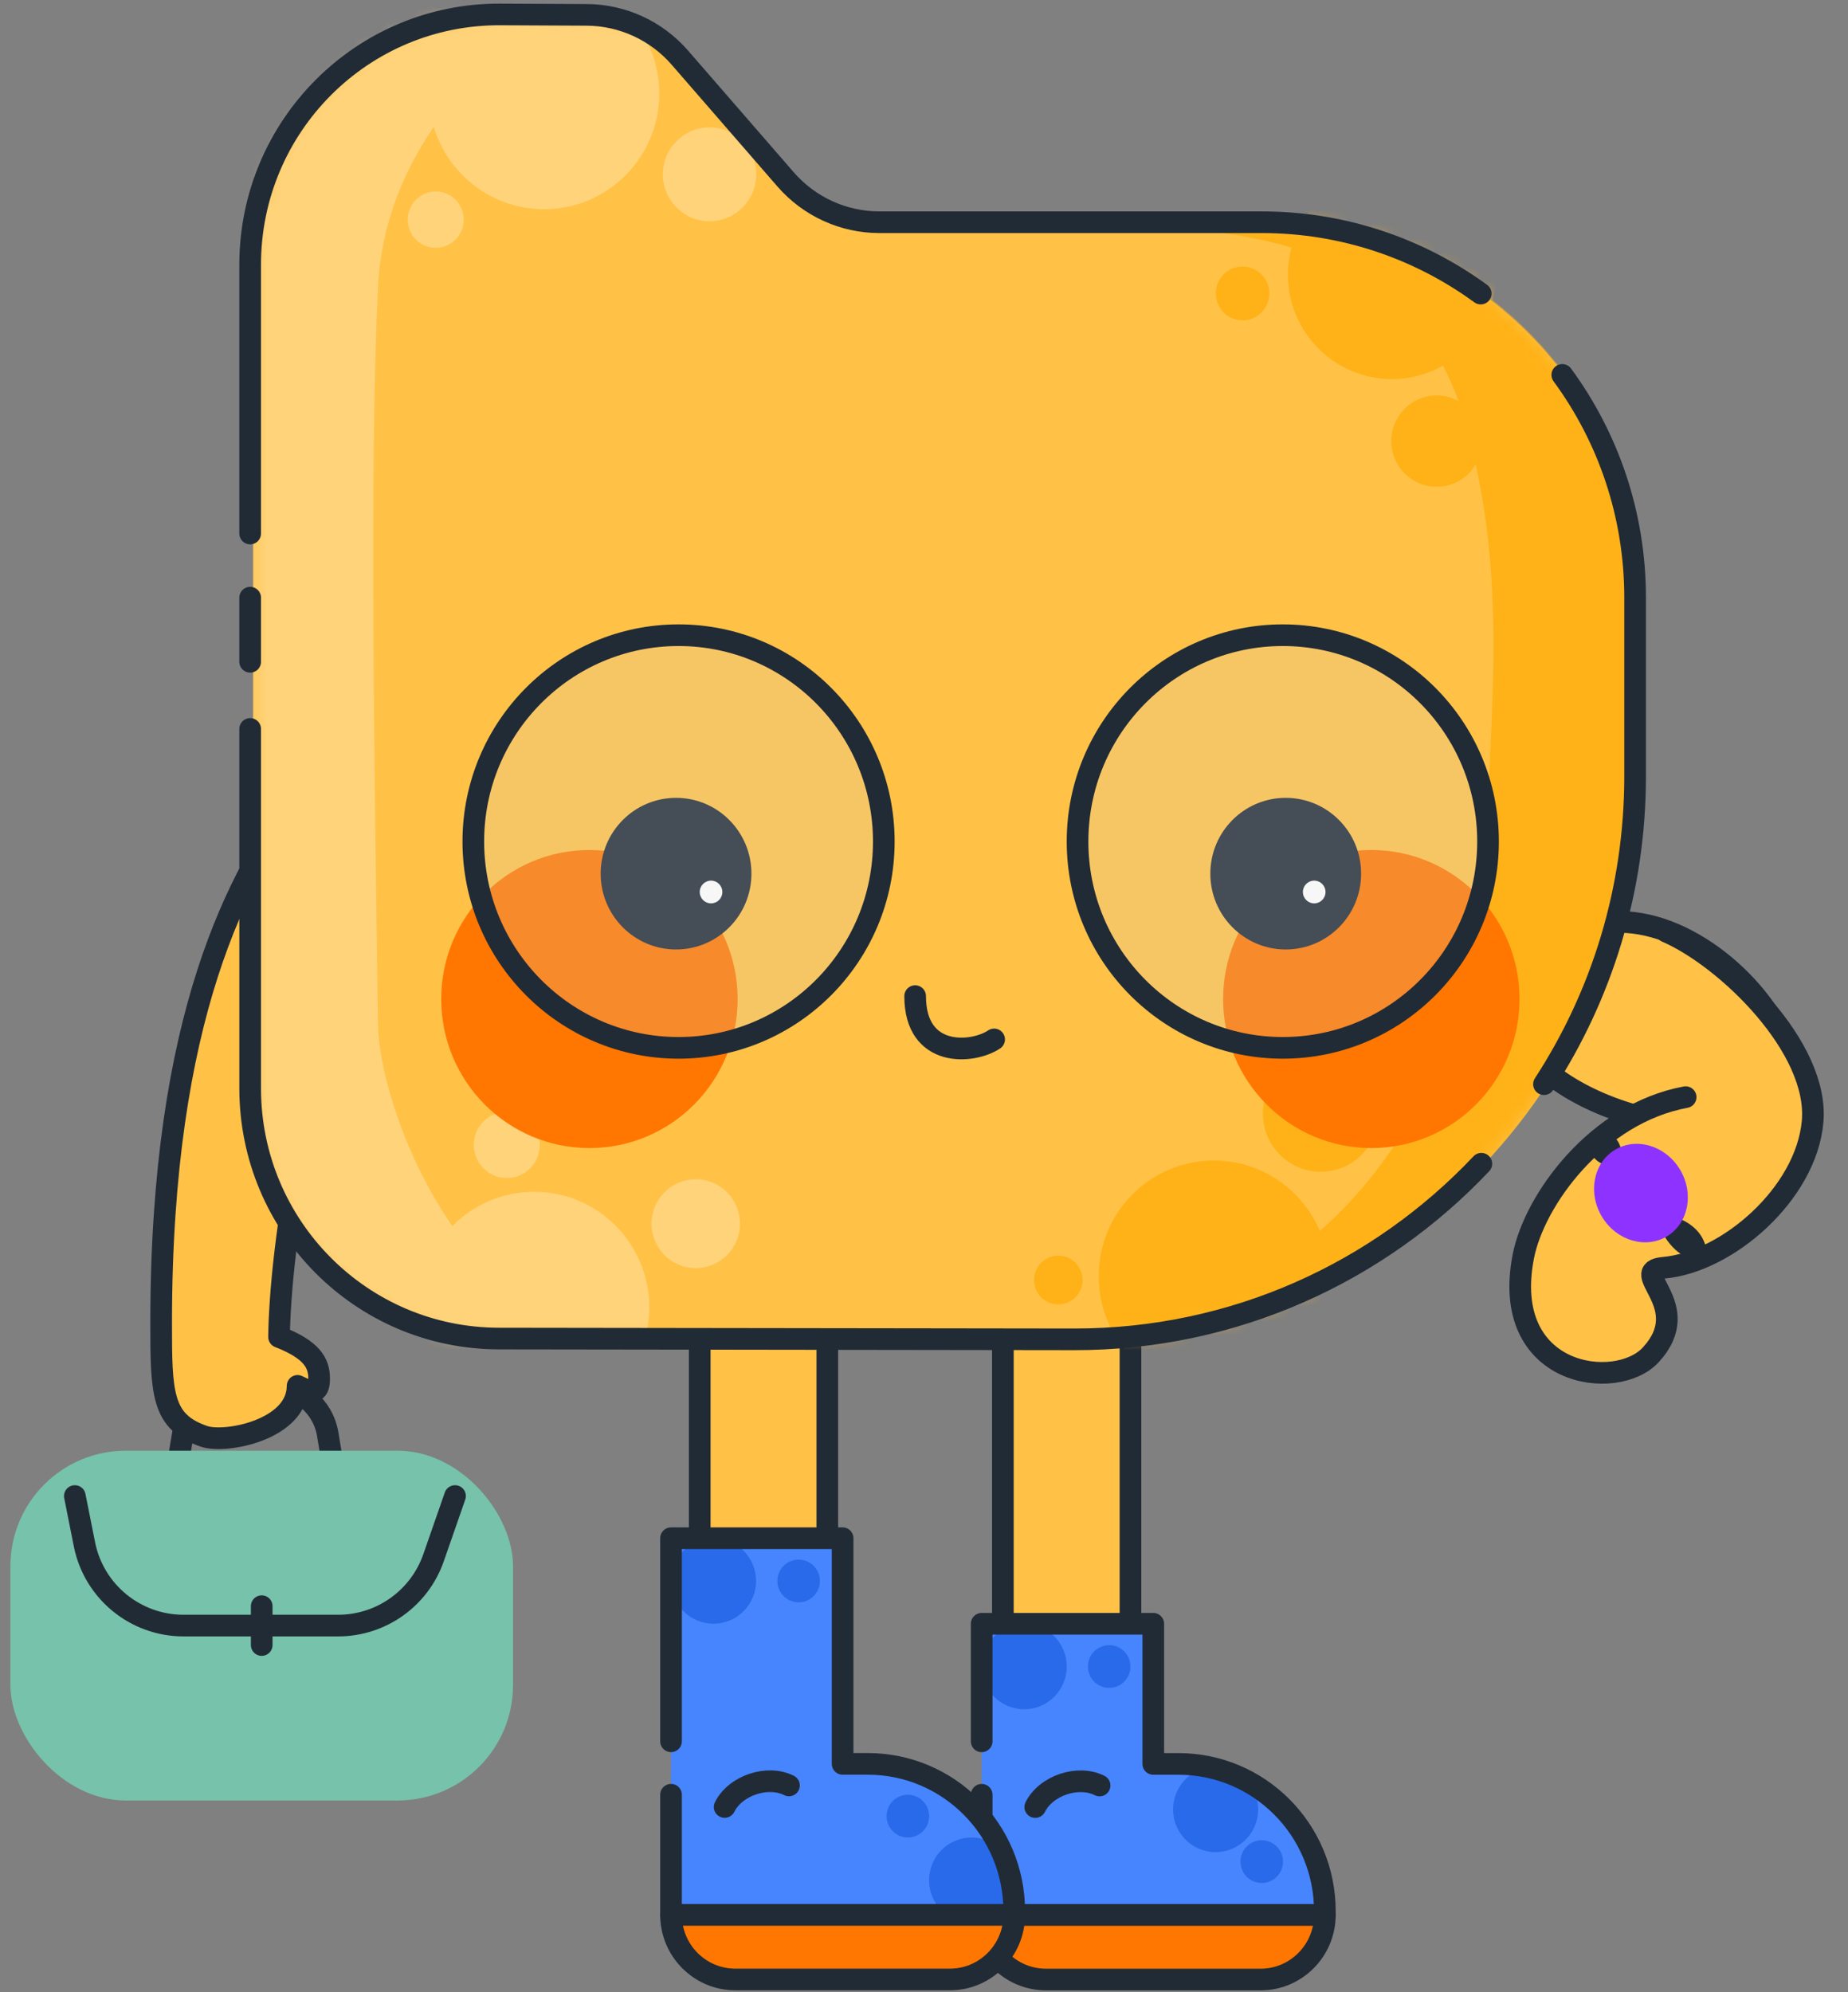 <svg width="128" height="138" viewBox="0 0 128 138" fill="none" xmlns="http://www.w3.org/2000/svg">
<rect x="0" y="0" width="128" height="138" fill="#808080" stroke="none"/>
<path d="M12.325 101.385L12.663 99.346C12.983 97.415 14.652 96 16.609 96H18.753C20.709 96 22.379 97.415 22.699 99.346L23.037 101.385" stroke="#212B36" stroke-width="1.5" stroke-linecap="round"/>
<rect x="0.72" y="100.488" width="34.815" height="24.231" rx="8" fill="#77C2AA"/>
<path d="M31.517 103.629L30.029 107.905C29.049 110.718 26.397 112.603 23.418 112.603H12.713C9.374 112.603 6.499 110.244 5.848 106.969L5.183 103.629" stroke="#212B36" stroke-width="1.5" stroke-linecap="round"/>
<path d="M18.127 111.258V113.95" stroke="#212B36" stroke-width="1.5" stroke-linecap="round"/>
<path d="M105.737 67.231C101.311 72.84 112.056 79.156 121.41 77.92C130.464 75.607 114.448 56.194 105.737 67.231Z" fill="#FFC247" stroke="#212B36" stroke-width="1.5" stroke-linejoin="round"/>
<path d="M125.588 77.687C126.566 72.61 119.566 66.33 115.418 64.532L115.615 76.256C110.96 77.387 105.775 83.226 105.228 88.523C104.643 94.189 111.017 97.289 115.01 92.973C116.743 89.236 113.738 87.845 114.491 87.779C118.491 88.048 124.4 83.86 125.588 77.687Z" fill="#FFC247"/>
<path d="M115.415 64.534C119.563 66.331 126.017 72.559 125.547 77.709C125.09 82.713 119.622 87.431 115.237 87.816C112.603 88.047 117.525 90.408 114.327 93.86C111.955 96.421 103.9 95.396 105.507 87.051C106.263 83.124 110.615 77.134 116.754 75.998" stroke="#212B36" stroke-width="1.5" stroke-linecap="round" stroke-linejoin="round"/>
<path d="M11.163 91.557C11.171 70.489 16.477 60.594 20.845 54.819C24.631 51.365 27.986 50.648 29.897 53.525C32.186 56.971 29.208 60.379 27.275 63.431C21.26 71.582 19.394 86.889 19.328 92.61C21.607 93.499 22.104 94.413 22.104 95.499C22.104 96.586 21.607 96.499 20.612 95.999C20.612 99.036 15.638 99.999 14.148 99.499C11.183 98.504 11.16 96.515 11.163 91.557Z" fill="#FFC247" stroke="#212B36" stroke-width="1.5" stroke-linejoin="round"/>
<path d="M78.301 59.168H69.463V113.955H78.301V59.168Z" fill="#FFC247" stroke="#212B36" stroke-width="1.5" stroke-linejoin="round"/>
<path d="M57.303 59.168H48.466V113.955H57.303V59.168Z" fill="#FFC247" stroke="#212B36" stroke-width="1.5" stroke-linejoin="round"/>
<path d="M113.463 53.773V41.493C113.463 27.131 101.882 15.488 87.595 15.488H61.119C58.629 15.488 56.261 14.406 54.623 12.52L47.301 4.09C45.673 2.215 43.322 1.134 40.847 1.123L34.863 1.094C25.307 1.048 17.536 8.824 17.536 18.431V75.39C17.536 84.956 25.243 92.714 34.758 92.727L74.609 92.781C96.059 92.81 113.463 75.337 113.463 53.773Z" fill="#FFC247"/>
<mask id="mask0_270_126790" style="mask-type:alpha" maskUnits="userSpaceOnUse" x="17" y="1" width="97" height="92">
<path d="M113.475 53.767V41.399C113.475 27.037 101.893 15.394 87.607 15.394H61.13C58.641 15.394 56.273 14.312 54.635 12.427L47.313 3.996C45.685 2.121 43.334 1.041 40.859 1.029L34.875 1C25.319 0.955 17.548 8.73 17.548 18.337V75.384C17.548 84.95 25.255 92.708 34.77 92.721L74.621 92.775C96.071 92.804 113.475 75.331 113.475 53.767Z" fill="#FFC247"/>
</mask>
<g mask="url(#mask0_270_126790)">
<path d="M87.603 15.395C101.89 15.395 113.471 27.038 113.471 41.4V53.772C113.471 75.336 96.067 92.808 74.617 92.779L72.744 92.776C73.627 92.509 74.979 92.226 76.862 91.926C97.039 88.71 102.572 69.313 102.903 59.328C103.264 48.426 104.489 39.475 101.35 28.815C98.211 18.156 88.589 16.702 84.062 16.041C84.722 15.758 85.495 15.546 86.361 15.395H87.603Z" fill="#FFB217"/>
<path d="M46.578 -4.152C46.748 -3.999 46.914 -3.838 47.072 -3.67C37.053 -0.013 26.737 8.26 26.177 19.93C25.59 32.142 25.933 53.325 26.178 70.79C26.178 77.088 32.774 93.512 44.76 92.655C45.593 92.596 46.133 92.63 46.418 92.738L34.77 92.723C25.254 92.71 17.548 84.951 17.548 75.385V10.935C17.548 4.465 21.072 -1.173 26.291 -4.152H46.578Z" fill="#FFD37A"/>
<ellipse cx="96.406" cy="19.023" rx="7.2" ry="7.238" fill="#FFB217"/>
<ellipse cx="91.482" cy="77.136" rx="4.01" ry="4.031" fill="#FFB217"/>
<ellipse cx="73.301" cy="88.667" rx="1.681" ry="1.69" fill="#FFB217"/>
<ellipse cx="84.076" cy="88.405" rx="7.976" ry="8.018" fill="#FFB217"/>
<ellipse cx="37.685" cy="6.475" rx="7.976" ry="8.018" fill="#FFD37A"/>
<ellipse cx="36.998" cy="90.573" rx="7.976" ry="8.018" fill="#FFD37A"/>
<ellipse cx="35.103" cy="79.305" rx="2.285" ry="2.297" fill="#FFD37A"/>
<ellipse cx="48.192" cy="84.765" rx="3.061" ry="3.077" fill="#FFD37A"/>
<ellipse cx="49.146" cy="12.075" rx="3.233" ry="3.251" fill="#FFD37A"/>
<ellipse cx="30.181" cy="15.216" rx="1.94" ry="1.95" fill="#FFD37A"/>
<ellipse cx="99.511" cy="30.555" rx="3.147" ry="3.164" fill="#FFB217"/>
<ellipse cx="86.063" cy="20.325" rx="1.854" ry="1.864" fill="#FFB217"/>
</g>
<path d="M106.942 75.1C110.933 68.97 113.254 61.641 113.254 53.767V41.399C113.254 35.623 111.38 30.286 108.21 25.969M102.605 80.611C95.522 88.115 85.503 92.79 74.399 92.775L34.549 92.721C25.034 92.708 17.327 84.95 17.327 75.384V50.492M17.327 45.842V41.399M102.562 20.337C98.299 17.227 93.055 15.394 87.386 15.394H60.909C58.419 15.394 56.051 14.312 54.414 12.427L47.092 3.996C45.464 2.121 43.113 1.041 40.638 1.029L34.654 1C25.098 0.955 17.327 8.73 17.327 18.337V36.957" stroke="#212B36" stroke-width="1.5" stroke-linecap="round" stroke-linejoin="round"/>
<path d="M63.387 69C63.387 73.308 67.366 73 68.858 72" stroke="#212B36" stroke-width="1.5" stroke-miterlimit="10" stroke-linecap="round" stroke-linejoin="round"/>
<path d="M94.983 79.526C100.652 79.526 105.248 74.904 105.248 69.203C105.248 63.501 100.652 58.879 94.983 58.879C89.314 58.879 84.718 63.501 84.718 69.203C84.718 74.904 89.314 79.526 94.983 79.526Z" fill="#FF7700"/>
<path d="M40.826 79.526C46.495 79.526 51.091 74.904 51.091 69.203C51.091 63.501 46.495 58.879 40.826 58.879C35.157 58.879 30.561 63.501 30.561 69.203C30.561 74.904 35.157 79.526 40.826 79.526Z" fill="#FF7700"/>
<path d="M46.826 65.769C49.709 65.769 52.047 63.417 52.047 60.517C52.047 57.617 49.709 55.266 46.826 55.266C43.942 55.266 41.604 57.617 41.604 60.517C41.604 63.417 43.942 65.769 46.826 65.769Z" fill="#212B36"/>
<path d="M49.249 62.576C49.682 62.576 50.033 62.223 50.033 61.788C50.033 61.353 49.682 61 49.249 61C48.817 61 48.466 61.353 48.466 61.788C48.466 62.223 48.817 62.576 49.249 62.576Z" fill="white"/>
<path d="M89.054 65.769C91.938 65.769 94.276 63.417 94.276 60.517C94.276 57.617 91.938 55.266 89.054 55.266C86.17 55.266 83.832 57.617 83.832 60.517C83.832 63.417 86.17 65.769 89.054 65.769Z" fill="#212B36"/>
<path d="M91.027 62.576C91.46 62.576 91.811 62.223 91.811 61.788C91.811 61.353 91.46 61 91.027 61C90.594 61 90.244 61.353 90.244 61.788C90.244 62.223 90.594 62.576 91.027 62.576Z" fill="white"/>
<path d="M91.765 132.641H67.995C67.995 135.115 69.99 137.121 72.452 137.121H87.308C89.77 137.121 91.765 135.115 91.765 132.641Z" fill="#FF7700" stroke="#212B36" stroke-width="1.5" stroke-linecap="round" stroke-linejoin="round"/>
<path d="M79.88 112.477H67.995V132.64H91.765V132.384C91.765 126.751 87.223 122.185 81.62 122.185H79.88V112.477Z" fill="#4785FF"/>
<ellipse cx="84.198" cy="125.336" rx="2.946" ry="2.961" fill="#296AEA"/>
<ellipse cx="70.94" cy="115.438" rx="2.946" ry="2.961" fill="#296AEA"/>
<ellipse cx="76.827" cy="115.438" rx="1.473" ry="1.481" fill="#296AEA"/>
<ellipse cx="87.392" cy="128.953" rx="1.473" ry="1.481" fill="#296AEA"/>
<path d="M67.995 120.621V112.477H79.88V122.185H81.62C87.223 122.185 91.765 126.751 91.765 132.384V132.64H67.995V124.322" stroke="#212B36" stroke-width="1.5" stroke-linecap="round" stroke-linejoin="round"/>
<path d="M71.705 125.173C72.448 123.68 74.676 122.933 76.162 123.68" stroke="#212B36" stroke-width="1.5" stroke-linecap="round" stroke-linejoin="round"/>
<path d="M70.249 132.637H46.478C46.478 135.111 48.474 137.117 50.935 137.117H65.792C68.253 137.117 70.249 135.111 70.249 132.637Z" fill="#FF7700" stroke="#212B36" stroke-width="1.5" stroke-linecap="round" stroke-linejoin="round"/>
<path d="M58.363 106.551H46.478V132.637H70.249V132.381C70.249 126.748 65.706 122.182 60.103 122.182H58.363V106.551Z" fill="#4785FF"/>
<ellipse cx="67.296" cy="130.243" rx="2.946" ry="2.961" fill="#296AEA"/>
<ellipse cx="49.422" cy="109.512" rx="2.946" ry="2.961" fill="#296AEA"/>
<ellipse cx="55.317" cy="109.512" rx="1.473" ry="1.481" fill="#296AEA"/>
<ellipse cx="62.882" cy="125.801" rx="1.473" ry="1.481" fill="#296AEA"/>
<path d="M46.478 120.618V106.551H58.363V122.182H60.103C65.706 122.182 70.249 126.748 70.249 132.381V132.637H46.478V124.32" stroke="#212B36" stroke-width="1.5" stroke-linecap="round" stroke-linejoin="round"/>
<path d="M50.191 125.169C50.934 123.676 53.163 122.929 54.648 123.676" stroke="#212B36" stroke-width="1.5" stroke-linecap="round" stroke-linejoin="round"/>
<ellipse cx="88.851" cy="58.292" rx="14.216" ry="14.292" fill="#D9D9D9" fill-opacity="0.2" stroke="#212B36" stroke-width="1.5"/>
<ellipse cx="47" cy="58.292" rx="14.216" ry="14.292" fill="#D9D9D9" fill-opacity="0.2" stroke="#212B36" stroke-width="1.5"/>
<path d="M115.645 84.202C115.408 84.437 115.172 84.672 114.936 84.907C114.961 84.977 114.991 85.045 115.018 85.109C115.293 85.729 115.639 86.188 116.036 86.559C116.367 86.868 116.768 87.076 117.181 87.224C117.231 87.243 117.281 87.261 117.329 87.277C117.628 87.129 117.926 86.981 118.224 86.832C118.222 86.745 118.212 86.66 118.198 86.578C118.079 85.916 117.77 85.445 117.397 85.093C116.948 84.675 116.399 84.403 115.817 84.245C115.759 84.229 115.699 84.213 115.645 84.202Z" fill="#212B36"/>
<path d="M110.671 78.202C110.435 78.437 110.198 78.672 109.962 78.907C109.968 78.957 109.975 79.006 109.982 79.054C110.054 79.522 110.185 79.884 110.398 80.171C110.576 80.413 110.841 80.577 111.218 80.724C111.264 80.742 111.312 80.76 111.361 80.777C111.659 80.629 111.958 80.481 112.256 80.332C112.268 80.275 112.278 80.219 112.285 80.162C112.342 79.702 112.234 79.29 112.004 78.98C111.73 78.61 111.324 78.353 110.826 78.234C110.775 78.222 110.723 78.211 110.671 78.202Z" fill="#212B36"/>
<ellipse cx="3.157" cy="3.495" rx="3.157" ry="3.495" transform="matrix(0.849 -0.529 0.525 0.851 109.143 81.34)" fill="#8E33FF"/>
</svg>
